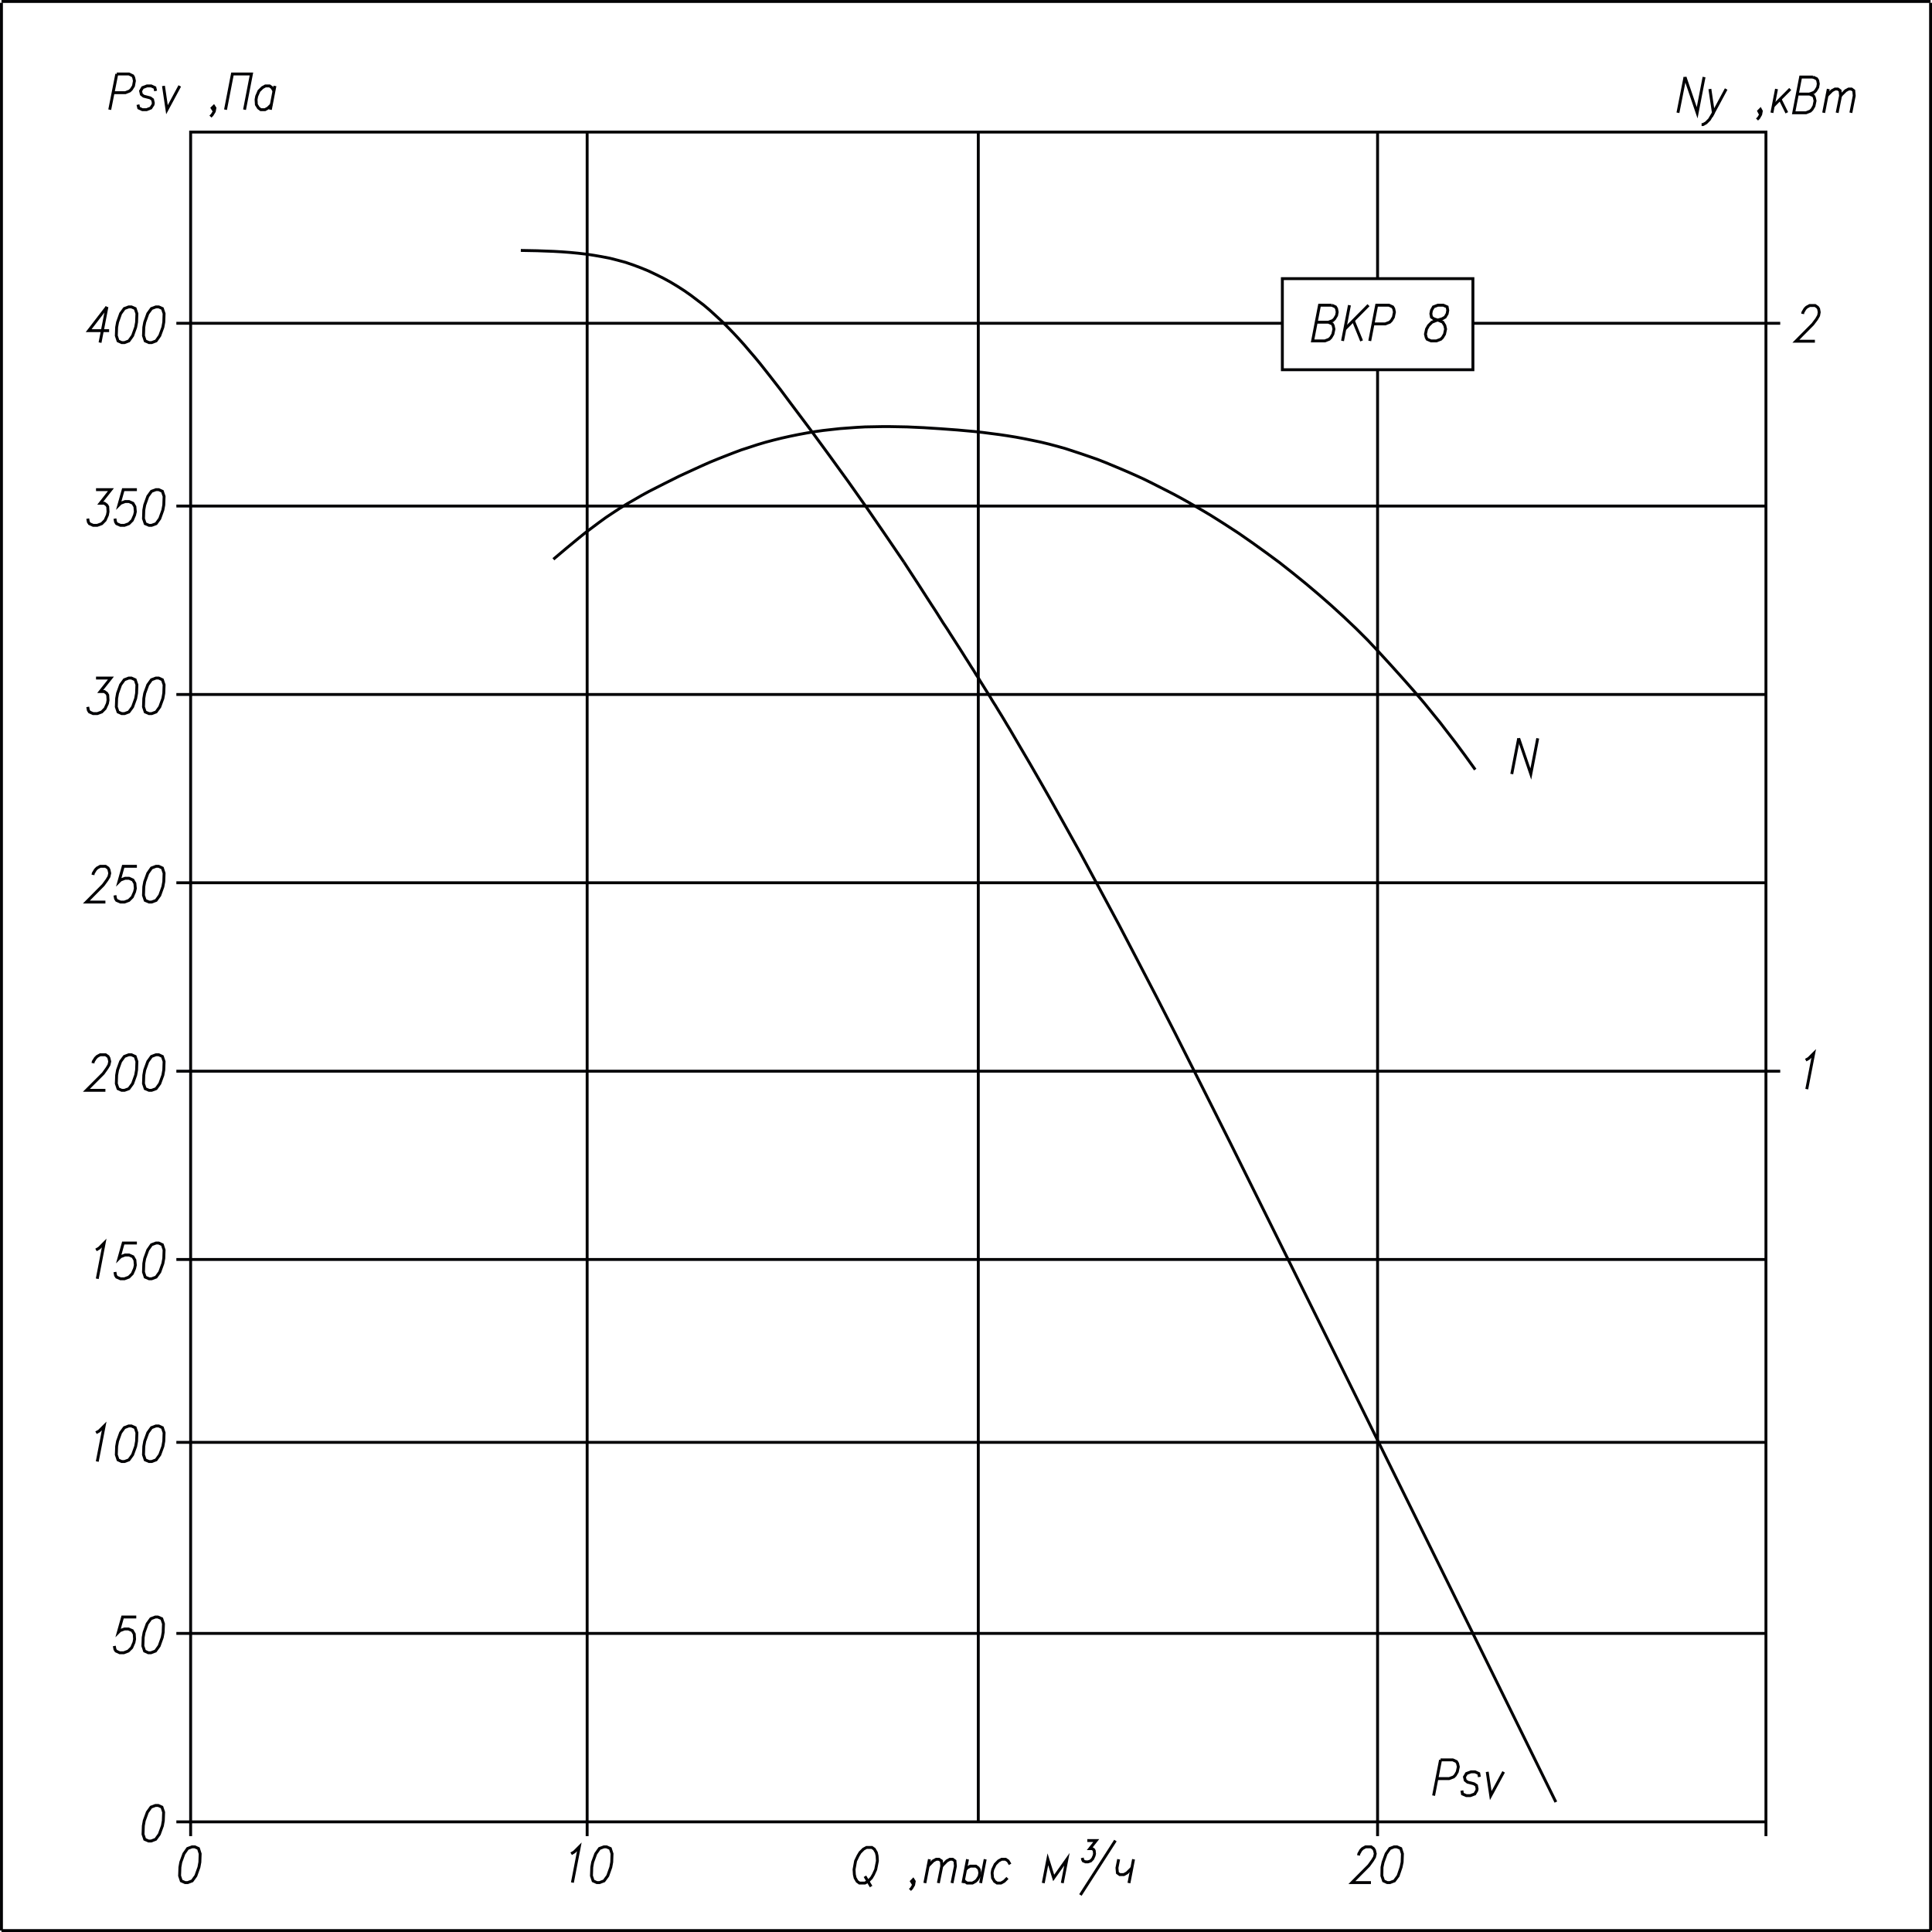 <?xml version="1.0" encoding="UTF-8"?> <svg xmlns="http://www.w3.org/2000/svg" id="_Слой_1" data-name="Слой_1" version="1.1" viewBox="0 0 500.75 500.75"><defs><style> .st0, .st1 { fill: none; stroke: #000003; stroke-miterlimit: 22.93; stroke-width: .75px; } .st1 { fill-rule: evenodd; } </style></defs><line class="st0" x1="253.56" y1="34.23" x2="253.56" y2="472.2"></line><polyline class="st1" points="234.29 145.7 235.61 147.73 236.88 149.68 238.12 151.58 239.27 153.37 240.42 155.16 241.5 156.83 242.57 158.46 243.57 160.05 244.52 161.56 245.48 162.99 246.36 164.38 247.23 165.73 248.07 167.04 248.86 168.27 249.62 169.47 250.34 170.62 251.05 171.73 251.69 172.76 252.37 173.8 252.96 174.79 253.56 175.7 254.12 176.62 254.67 177.49 255.19 178.33 255.71 179.16 256.19 179.92 256.66 180.67 257.1 181.43 257.54 182.14 257.98 182.82 258.77 184.13 259.53 185.36 260.25 186.55 260.96 187.75 261.64 188.86 264.31 193.43 266.97 197.96 269.6 202.53 272.23 207.14 274.81 211.75 279.95 220.97 284.96 230.27 289.98 239.61 294.87 248.98 299.77 258.4 304.59 267.82 309.36 277.28 314.14 286.78 318.88 296.23 328.31 315.23 347.14 353.22 365.88 391.17 384.59 429.12 403.26 467.07"></polyline><polyline class="st1" points="345.18 79.1 342 79.1 340.21 88.36 343.39 88.36 344.51 87.92 344.95 87.48 345.46 86.61 345.74 85.3 345.54 84.38 345.3 83.95 344.31 83.51 341.13 83.51"></polyline><polyline class="st1" points="345.18 79.1 346.14 79.54 346.42 80.01 346.58 80.89 346.42 81.76 345.9 82.64 345.46 83.07 344.31 83.51"></polyline><line class="st0" x1="352.91" y1="88.36" x2="350.76" y2="83.07"></line><line class="st0" x1="354.7" y1="79.1" x2="348.57" y2="85.3"></line><line class="st0" x1="349.76" y1="79.1" x2="347.97" y2="88.36"></line><polyline class="st1" points="355.02 88.36 356.81 79.1 359.99 79.1 360.95 79.54 361.23 80.01 361.42 80.89 361.15 82.2 360.63 83.07 360.19 83.51 359.04 83.95 355.89 83.95"></polyline><polygon class="st1" points="372.69 79.1 371.53 79.54 371.02 80.45 370.86 81.32 371.02 82.2 371.65 82.64 372.97 83.07 373.96 83.51 374.48 84.38 374.68 85.3 374.4 86.61 373.88 87.48 373.44 87.92 372.29 88.36 370.9 88.36 369.9 87.92 369.66 87.48 369.46 86.61 369.74 85.3 370.26 84.38 371.14 83.51 372.25 83.07 373.76 82.64 374.56 82.2 375.08 81.32 375.24 80.45 375.08 79.54 374.08 79.1 372.69 79.1"></polygon><rect class="st0" x="332.37" y="72.22" width="49.39" height="23.61"></rect><rect class="st0" x="49.41" y="34.23" width="408.3" height="437.97"></rect><line class="st0" x1="357.05" y1="34.23" x2="357.05" y2="72.22"></line><line class="st0" x1="152.18" y1="34.23" x2="152.18" y2="472.2"></line><line class="st0" x1="49.41" y1="228.8" x2="457.71" y2="228.8"></line><line class="st0" x1="49.41" y1="277.64" x2="457.71" y2="277.64"></line><line class="st0" x1="457.71" y1="277.64" x2="461.41" y2="277.64"></line><line class="st0" x1="49.41" y1="326.44" x2="457.71" y2="326.44"></line><line class="st0" x1="49.41" y1="373.84" x2="457.71" y2="373.84"></line><line class="st0" x1="49.41" y1="423.36" x2="457.71" y2="423.36"></line><line class="st0" x1="49.41" y1="180" x2="457.71" y2="180"></line><line class="st0" x1="49.41" y1="131.16" x2="457.71" y2="131.16"></line><line class="st0" x1="49.41" y1="83.79" x2="332.37" y2="83.79"></line><line class="st0" x1="457.71" y1="83.79" x2="461.41" y2="83.79"></line><line class="st0" x1="49.41" y1="472.2" x2="49.41" y2="475.9"></line><line class="st0" x1="152.18" y1="472.2" x2="152.18" y2="475.9"></line><line class="st0" x1="357.05" y1="472.2" x2="357.05" y2="475.9"></line><line class="st0" x1="49.41" y1="423.36" x2="45.71" y2="423.36"></line><line class="st0" x1="49.41" y1="472.2" x2="45.71" y2="472.2"></line><line class="st0" x1="49.41" y1="373.84" x2="45.71" y2="373.84"></line><line class="st0" x1="49.41" y1="326.44" x2="45.71" y2="326.44"></line><line class="st0" x1="49.41" y1="277.64" x2="45.71" y2="277.64"></line><line class="st0" x1="49.41" y1="228.8" x2="45.71" y2="228.8"></line><line class="st0" x1="49.41" y1="180" x2="45.71" y2="180"></line><line class="st0" x1="49.41" y1="131.16" x2="45.71" y2="131.16"></line><line class="st0" x1="49.41" y1="83.79" x2="45.71" y2="83.79"></line><line class="st0" x1="30.27" y1="19.17" x2="28.44" y2="28.43"></line><polyline class="st1" points="30.27 19.17 33.41 19.17 34.41 19.65 34.65 20.09 34.84 20.96 34.6 22.27 34.05 23.15 33.61 23.58 32.5 24.02 29.31 24.02"></polyline><polyline class="st1" points="40.34 23.58 40.14 22.71 39.18 22.27 38.11 22.27 36.95 22.71 36.44 23.58 36.64 24.46 37.23 24.93 38.94 25.37 39.54 25.81 39.74 26.68 39.66 27.12 39.1 27.99 37.99 28.43 36.91 28.43 35.96 27.99 35.76 27.12"></polyline><polyline class="st1" points="42.37 22.27 43.28 28.43 46.59 22.27"></polyline><polyline class="st1" points="55.7 27.99 55.26 28.43 54.98 27.99 55.42 27.56 55.7 27.99 55.54 28.87 54.98 29.78 54.55 30.22"></polyline><polyline class="st1" points="58.45 28.43 60.24 19.17 65.17 19.17 63.38 28.43"></polyline><polyline class="st1" points="70.35 27.12 69.47 27.99 68.68 28.43 67.6 28.43 67 27.99 66.73 27.56 66.45 27.12 66.37 25.81 66.53 24.93 67.12 23.58 68 22.71 68.8 22.27 69.87 22.27 70.47 22.71 71.02 23.58"></polyline><line class="st0" x1="71.26" y1="22.27" x2="70.07" y2="28.43"></line><line class="st0" x1="436.73" y1="19.97" x2="434.9" y2="29.23"></line><polyline class="st1" points="436.73 19.97 439.88 29.23 441.67 19.97"></polyline><polyline class="st1" points="443.18 23.07 444.09 29.23 447.4 23.07"></polyline><polyline class="st1" points="444.09 29.23 443.06 30.97 442.18 31.85 441.39 32.29 441.03 32.29"></polyline><polyline class="st1" points="456.51 28.79 456.07 29.23 455.84 28.79 456.27 28.35 456.51 28.79 456.35 29.66 455.84 30.54 455.4 30.97"></polyline><line class="st0" x1="460.45" y1="23.07" x2="459.26" y2="29.23"></line><line class="st0" x1="461.37" y1="25.69" x2="463.12" y2="29.23"></line><line class="st0" x1="464" y1="23.07" x2="459.62" y2="27.48"></line><polyline class="st1" points="469.89 19.97 466.7 19.97 464.91 29.23 468.1 29.23 469.21 28.79 469.65 28.35 470.16 27.48 470.44 26.13 470.24 25.25 470.01 24.81 469.01 24.38 465.83 24.38"></polyline><polyline class="st1" points="469.89 19.97 470.84 20.4 471.12 20.84 471.28 21.72 471.12 22.63 470.6 23.5 470.16 23.94 469.01 24.38"></polyline><line class="st0" x1="473.87" y1="23.07" x2="472.67" y2="29.23"></line><polyline class="st1" points="473.51 24.81 474.82 23.5 475.62 23.07 476.33 23.07 476.93 23.5 477.05 24.81 476.17 29.23"></polyline><polyline class="st1" points="477.05 24.81 478.36 23.5 479.16 23.07 479.88 23.07 480.47 23.5 480.59 24.81 479.72 29.23"></polyline><polyline class="st1" points="27.72 79.54 22.98 85.7 28.28 85.7"></polyline><line class="st0" x1="27.72" y1="79.54" x2="25.93" y2="88.8"></line><polygon class="st1" points="33.37 79.54 32.22 79.97 31.26 81.28 30.47 83.51 30.23 84.82 30.15 87.01 30.59 88.36 31.54 88.8 32.26 88.8 33.41 88.36 34.37 87.01 35.16 84.82 35.4 83.51 35.48 81.28 35.04 79.97 34.05 79.54 33.37 79.54"></polygon><polygon class="st1" points="40.42 79.54 39.26 79.97 38.31 81.28 37.51 83.51 37.27 84.82 37.19 87.01 37.63 88.36 38.63 88.8 39.3 88.8 40.46 88.36 41.41 87.01 42.21 84.82 42.45 83.51 42.53 81.28 42.09 79.97 41.13 79.54 40.42 79.54"></polygon><polyline class="st1" points="24.89 126.91 28.75 126.91 25.97 130.44 27.04 130.44 27.64 130.88 27.92 131.32 28 132.63 27.84 133.5 27.24 134.85 26.37 135.73 25.21 136.16 24.14 136.16 23.18 135.73 22.9 135.29 22.74 134.42"></polyline><polyline class="st1" points="35.48 126.91 31.94 126.91 30.82 130.88 31.26 130.44 32.42 130 33.45 130 34.45 130.44 34.96 131.32 35.08 132.63 34.88 133.5 34.29 134.85 33.41 135.73 32.26 136.16 31.22 136.16 30.23 135.73 29.95 135.29 29.79 134.42"></polyline><polygon class="st1" points="40.42 126.91 39.26 127.34 38.31 128.65 37.51 130.88 37.27 132.19 37.19 134.42 37.63 135.73 38.63 136.16 39.3 136.16 40.46 135.73 41.41 134.42 42.21 132.19 42.45 130.88 42.53 128.65 42.09 127.34 41.13 126.91 40.42 126.91"></polygon><polyline class="st1" points="24.89 175.74 28.75 175.74 25.97 179.24 27.04 179.24 27.64 179.68 27.92 180.16 28 181.47 27.84 182.34 27.24 183.65 26.37 184.53 25.21 184.96 24.14 184.96 23.18 184.53 22.9 184.09 22.74 183.22"></polyline><polygon class="st1" points="33.37 175.74 32.22 176.18 31.26 177.49 30.47 179.68 30.23 181.03 30.15 183.22 30.59 184.53 31.54 184.96 32.26 184.96 33.41 184.53 34.37 183.22 35.16 181.03 35.4 179.68 35.48 177.49 35.04 176.18 34.05 175.74 33.37 175.74"></polygon><polygon class="st1" points="40.42 175.74 39.26 176.18 38.31 177.49 37.51 179.68 37.27 181.03 37.19 183.22 37.63 184.53 38.63 184.96 39.3 184.96 40.46 184.53 41.41 183.22 42.21 181.03 42.45 179.68 42.53 177.49 42.09 176.18 41.13 175.74 40.42 175.74"></polygon><polyline class="st1" points="24.1 226.77 24.18 226.33 24.73 225.42 25.17 224.98 25.97 224.54 27.36 224.54 28 224.98 28.24 225.42 28.44 226.33 28.24 227.21 27.72 228.08 26.76 229.39 22.39 233.8 27.32 233.8"></polyline><polyline class="st1" points="35.48 224.54 31.94 224.54 30.82 228.52 31.26 228.08 32.42 227.64 33.45 227.64 34.45 228.08 34.96 228.96 35.08 230.27 34.88 231.14 34.29 232.49 33.41 233.37 32.26 233.8 31.22 233.8 30.23 233.37 29.95 232.93 29.79 232.06"></polyline><polygon class="st1" points="40.42 224.54 39.26 224.98 38.31 226.33 37.51 228.52 37.27 229.83 37.19 232.06 37.63 233.37 38.63 233.8 39.3 233.8 40.46 233.37 41.41 232.06 42.21 229.83 42.45 228.52 42.53 226.33 42.09 224.98 41.13 224.54 40.42 224.54"></polygon><polyline class="st1" points="24.1 275.57 24.18 275.13 24.73 274.26 25.17 273.82 25.97 273.38 27.36 273.38 28 273.82 28.24 274.26 28.44 275.13 28.24 276.01 27.72 276.88 26.76 278.23 22.39 282.6 27.32 282.6"></polyline><polygon class="st1" points="33.37 273.38 32.22 273.82 31.26 275.13 30.47 277.32 30.23 278.67 30.15 280.86 30.59 282.17 31.54 282.6 32.26 282.6 33.41 282.17 34.37 280.86 35.16 278.67 35.4 277.32 35.48 275.13 35.04 273.82 34.05 273.38 33.37 273.38"></polygon><polygon class="st1" points="40.42 273.38 39.26 273.82 38.31 275.13 37.51 277.32 37.27 278.67 37.19 280.86 37.63 282.17 38.63 282.6 39.3 282.6 40.46 282.17 41.41 280.86 42.21 278.67 42.45 277.32 42.53 275.13 42.09 273.82 41.13 273.38 40.42 273.38"></polygon><polyline class="st1" points="24.89 323.97 25.69 323.5 27 322.18 25.21 331.44"></polyline><polyline class="st1" points="35.48 322.18 31.94 322.18 30.82 326.16 31.26 325.72 32.42 325.28 33.45 325.28 34.45 325.72 34.96 326.59 35.08 327.91 34.88 328.78 34.29 330.13 33.41 331.01 32.26 331.44 31.22 331.44 30.23 331.01 29.95 330.57 29.79 329.69"></polyline><polygon class="st1" points="40.42 322.18 39.26 322.62 38.31 323.97 37.51 326.16 37.27 327.47 37.19 329.69 37.63 331.01 38.63 331.44 39.3 331.44 40.46 331.01 41.41 329.69 42.21 327.47 42.45 326.16 42.53 323.97 42.09 322.62 41.13 322.18 40.42 322.18"></polygon><polyline class="st1" points="24.89 371.34 25.69 370.9 27 369.59 25.21 378.81"></polyline><polygon class="st1" points="33.37 369.59 32.22 370.03 31.26 371.34 30.47 373.53 30.23 374.88 30.15 377.06 30.59 378.38 31.54 378.81 32.26 378.81 33.41 378.38 34.37 377.06 35.16 374.88 35.4 373.53 35.48 371.34 35.04 370.03 34.05 369.59 33.37 369.59"></polygon><polygon class="st1" points="40.42 369.59 39.26 370.03 38.31 371.34 37.51 373.53 37.27 374.88 37.19 377.06 37.63 378.38 38.63 378.81 39.3 378.81 40.46 378.38 41.41 377.06 42.21 374.88 42.45 373.53 42.53 371.34 42.09 370.03 41.13 369.59 40.42 369.59"></polygon><polyline class="st1" points="35.32 419.11 31.78 419.11 30.66 423.08 31.1 422.64 32.26 422.21 33.29 422.21 34.29 422.64 34.8 423.52 34.88 424.83 34.72 425.7 34.13 427.06 33.25 427.93 32.1 428.37 31.02 428.37 30.07 427.93 29.79 427.49 29.63 426.62"></polyline><polygon class="st1" points="40.26 419.11 39.1 419.55 38.15 420.86 37.35 423.08 37.11 424.39 37.03 426.62 37.47 427.93 38.43 428.37 39.14 428.37 40.3 427.93 41.25 426.62 42.05 424.39 42.29 423.08 42.37 420.86 41.93 419.55 40.93 419.11 40.26 419.11"></polygon><polygon class="st1" points="40.3 467.95 39.14 468.38 38.19 469.7 37.39 471.88 37.15 473.23 37.07 475.42 37.51 476.73 38.51 477.17 39.18 477.17 40.34 476.73 41.29 475.42 42.09 473.23 42.33 471.88 42.41 469.7 41.97 468.38 41.01 467.95 40.3 467.95"></polygon><polygon class="st1" points="49.77 478.68 48.62 479.11 47.66 480.47 46.86 482.65 46.63 483.96 46.55 486.19 46.98 487.5 47.98 487.94 48.66 487.94 49.81 487.5 50.76 486.19 51.56 483.96 51.8 482.65 51.88 480.47 51.44 479.11 50.49 478.68 49.77 478.68"></polygon><polyline class="st1" points="148.04 480.47 148.84 479.99 150.15 478.68 148.36 487.94"></polyline><polygon class="st1" points="156.52 478.68 155.37 479.11 154.41 480.47 153.61 482.65 153.38 483.96 153.3 486.19 153.73 487.5 154.69 487.94 155.41 487.94 156.56 487.5 157.52 486.19 158.31 483.96 158.55 482.65 158.63 480.47 158.19 479.11 157.2 478.68 156.52 478.68"></polygon><polyline class="st1" points="352.11 480.9 352.19 480.47 352.71 479.55 353.15 479.11 353.94 478.68 355.37 478.68 355.97 479.11 356.25 479.55 356.45 480.47 356.25 481.34 355.73 482.21 354.78 483.53 350.4 487.94 355.33 487.94"></polyline><polygon class="st1" points="361.34 478.68 360.23 479.11 359.27 480.47 358.48 482.65 358.2 483.96 358.16 486.19 358.6 487.5 359.55 487.94 360.27 487.94 361.42 487.5 362.38 486.19 363.14 483.96 363.41 482.65 363.49 480.47 363.06 479.11 362.06 478.68 361.34 478.68"></polygon><polyline class="st1" points="467.22 81.36 467.3 80.93 467.82 80.05 468.25 79.62 469.05 79.18 470.44 79.18 471.08 79.62 471.36 80.05 471.52 80.93 471.36 81.8 470.84 82.71 469.85 84.03 465.47 88.44 470.4 88.44"></polyline><polyline class="st1" points="468.02 274.77 468.77 274.34 470.09 273.03 468.29 282.29"></polyline><polygon class="st1" points="224.58 478.84 223.79 479.27 222.91 480.15 222.39 481.02 221.76 482.33 221.36 484.56 221.44 485.87 221.64 486.74 222.15 487.62 222.75 488.06 224.18 488.06 224.98 487.62 225.86 486.74 226.37 485.87 226.97 484.56 227.41 482.33 227.33 481.02 227.13 480.15 226.61 479.27 225.98 478.84 224.58 478.84"></polygon><line class="st0" x1="224.18" y1="486.31" x2="225.78" y2="488.97"></line><polyline class="st1" points="236.96 487.62 236.52 488.06 236.25 487.62 236.68 487.18 236.96 487.62 236.8 488.53 236.28 489.41 235.85 489.84"></polyline><line class="st0" x1="240.9" y1="481.9" x2="239.71" y2="488.06"></line><polyline class="st1" points="240.54 483.68 241.86 482.33 242.65 481.9 243.37 481.9 244.01 482.33 244.09 483.68 243.21 488.06"></polyline><polyline class="st1" points="244.09 483.68 245.4 482.33 246.2 481.9 246.91 481.9 247.51 482.33 247.63 483.68 246.75 488.06"></polyline><polyline class="st1" points="250.26 484.56 250.69 484.12 251.49 483.68 252.56 483.68 252.92 483.68 253.52 484.12 253.8 484.56 253.96 485.43 253.8 486.31 253.28 487.18 252.84 487.62 252.05 488.06 250.65 488.06 250.02 487.62 249.74 487.18"></polyline><line class="st0" x1="250.77" y1="481.9" x2="249.58" y2="488.06"></line><line class="st0" x1="255.35" y1="481.9" x2="254.16" y2="488.06"></line><polyline class="st1" points="261.8 483.21 261.28 482.33 260.64 481.9 259.61 481.9 258.81 482.33 257.94 483.21 257.3 484.56 257.14 485.43 257.26 486.74 257.78 487.62 258.42 488.06 259.45 488.06 260.25 487.62 261.12 486.74"></polyline><polyline class="st1" points="275.33 488.06 276.53 481.9 273.1 486.74 271.59 481.9 270.4 488.06"></polyline><line class="st0" x1="289.1" y1="477.05" x2="280.03" y2="491.16"></line><polyline class="st1" points="289.94 481.9 289.5 484.12 289.62 485.43 290.22 485.87 291.29 485.87 292.09 485.43 293.4 484.12"></polyline><line class="st0" x1="293.8" y1="481.9" x2="292.61" y2="488.06"></line><polyline class="st1" points="281.82 477.05 284.13 477.05 282.46 479.15 283.09 479.15 283.45 479.39 283.61 479.67 283.69 480.47 283.57 480.98 283.21 481.78 282.69 482.33 281.98 482.57 281.34 482.57 280.78 482.33 280.63 482.06 280.51 481.54"></polyline><line class="st0" x1="393.62" y1="191.36" x2="391.83" y2="200.62"></line><polyline class="st1" points="393.62 191.36 396.77 200.62 398.56 191.36"></polyline><line class="st0" x1="373.37" y1="456.14" x2="371.57" y2="465.4"></line><polyline class="st1" points="373.37 456.14 376.55 456.14 377.5 456.58 377.78 457.06 377.98 457.93 377.7 459.24 377.19 460.12 376.75 460.56 375.59 460.99 372.45 460.99"></polyline><polyline class="st1" points="383.44 460.56 383.28 459.68 382.32 459.24 381.25 459.24 380.09 459.68 379.57 460.56 379.77 461.43 380.37 461.91 382.04 462.34 382.68 462.78 382.84 463.66 382.76 464.09 382.24 464.97 381.09 465.4 380.05 465.4 379.06 464.97 378.9 464.09"></polyline><polyline class="st1" points="385.47 459.24 386.38 465.4 389.72 459.24"></polyline><polyline class="st1" points="143.43 144.95 146.77 142.13 150.15 139.34 151.82 137.99 153.58 136.68 155.33 135.37 157.08 134.1 158.87 132.91 160.7 131.71 162.57 130.56 164.44 129.49 166.35 128.38 168.26 127.34 170.21 126.35 172.16 125.36 176.06 123.41 180.04 121.58 182.03 120.67 184.02 119.79 186.05 118.96 188.08 118.16 190.11 117.37 192.14 116.61 194.21 115.94 196.28 115.26 198.39 114.63 200.5 114.07 202.61 113.55 204.72 113.08 206.87 112.64 209.02 112.24 211.17 111.88 213.36 111.57 215.51 111.33 217.7 111.09 219.85 110.93 222.04 110.77 224.22 110.65 226.41 110.61 228.56 110.57 230.75 110.57 232.94 110.61 235.13 110.65 239.47 110.85 243.85 111.13 248.19 111.45 252.52 111.84 254.71 112.08 256.86 112.36 259.05 112.64 261.2 112.96 263.35 113.31 265.5 113.71 267.65 114.15 269.76 114.59 271.87 115.1 273.98 115.66 276.09 116.25 278.16 116.93 280.23 117.61 282.3 118.32 284.37 119.04 286.4 119.83 288.43 120.67 290.42 121.5 292.45 122.37 294.44 123.25 296.43 124.16 298.38 125.12 300.33 126.11 302.28 127.1 304.23 128.1 306.14 129.13 308.05 130.2 309.92 131.28 311.83 132.39 313.7 133.5 315.53 134.65 317.36 135.81 321.02 138.19 324.61 140.69 328.15 143.24 331.65 145.82 335.07 148.52 338.46 151.27 341.8 154.09 345.07 156.95 348.29 159.89 349.88 161.4 351.47 162.91 352.99 164.42 354.54 165.97 357.52 169.15 360.47 172.37 363.37 175.59 366.28 178.88 369.11 182.18 371.85 185.56 373.25 187.27 374.56 188.98 377.23 192.44 379.81 195.93 382.36 199.47"></polyline><polyline class="st1" points="134.99 64.91 139.25 64.99 143.51 65.15 145.61 65.27 147.72 65.43 149.83 65.63 151.9 65.87 153.97 66.18 156.04 66.54 158.11 66.94 160.14 67.46 162.17 68.01 164.16 68.69 166.15 69.44 168.1 70.24 170.01 71.15 171.92 72.1 173.75 73.1 175.59 74.21 177.38 75.36 179.09 76.56 180.76 77.83 182.43 79.1 184.02 80.45 185.58 81.88 187.13 83.31 188.6 84.78 190.07 86.29 191.51 87.84 192.94 89.43 194.29 91.02 195.69 92.65 197.04 94.28 199.67 97.62 202.29 100.99 204.84 104.41 209.94 111.21 214.95 118.04 219.93 124.92 224.78 131.79 229.56 138.75 234.29 145.7"></polyline><line class="st0" x1="457.71" y1="472.2" x2="457.71" y2="475.9"></line><line class="st0" x1="381.76" y1="83.79" x2="457.71" y2="83.79"></line><line class="st0" x1="357.05" y1="95.83" x2="357.05" y2="472.2"></line><line class="st0" x1=".38" y1=".38" x2="500.38" y2=".38"></line><line class="st0" x1="500.38" y1=".73" x2="500.38" y2="500.38"></line><line class="st0" x1="500.38" y1="500.38" x2=".38" y2="500.38"></line><line class="st0" x1=".38" y1="500.38" x2=".38" y2=".73"></line></svg> 